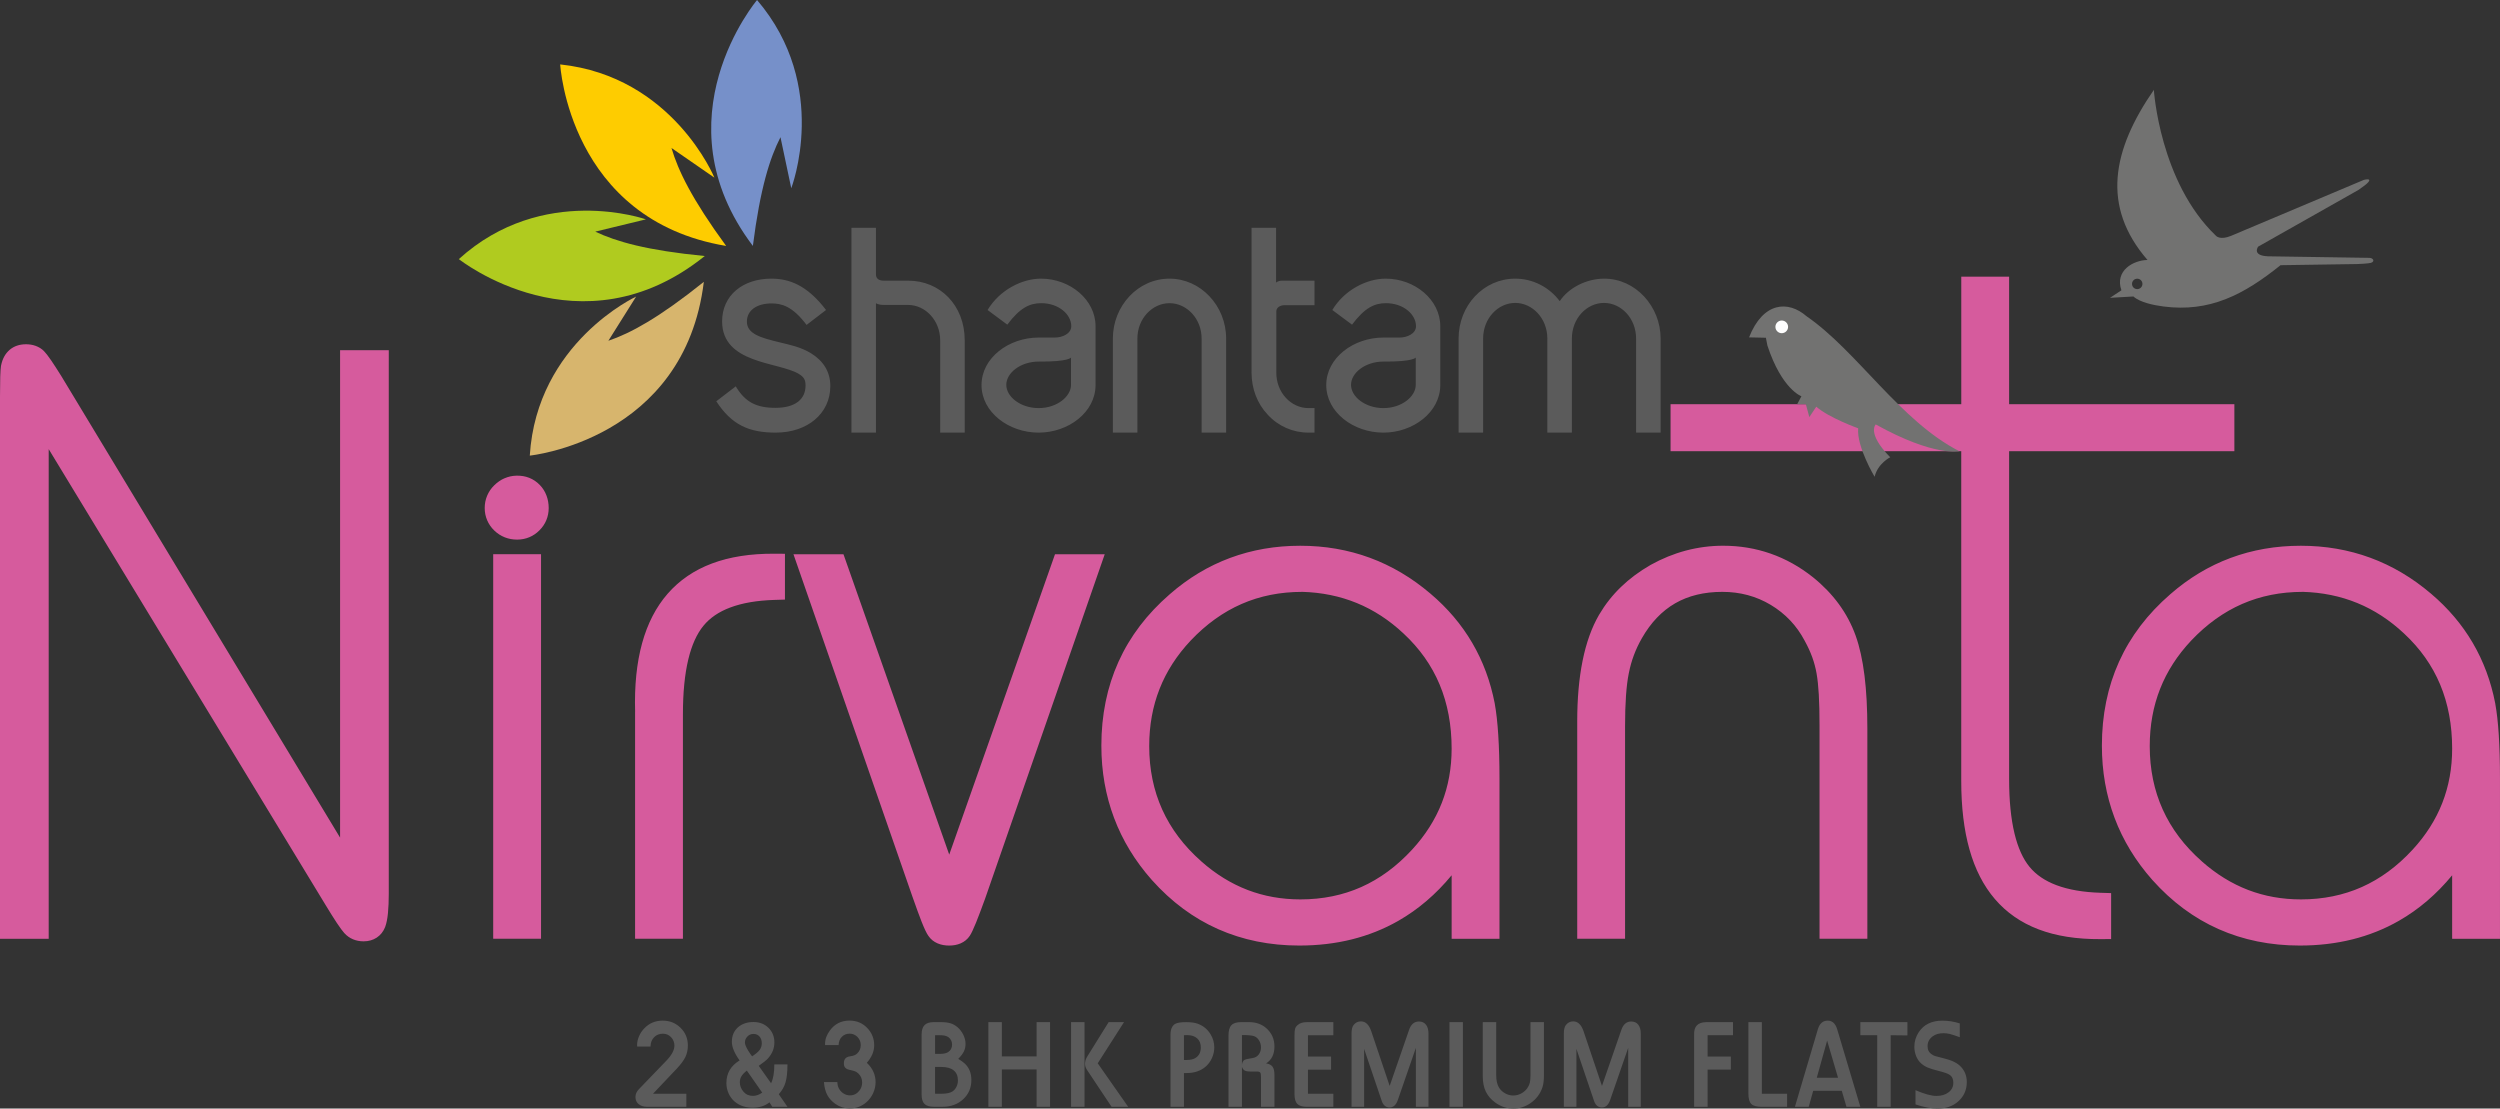 <?xml version="1.0" encoding="UTF-8"?>
<!DOCTYPE svg PUBLIC "-//W3C//DTD SVG 1.1//EN" "http://www.w3.org/Graphics/SVG/1.1/DTD/svg11.dtd">
<!-- Creator: CorelDRAW X6 -->
<svg xmlns="http://www.w3.org/2000/svg" xml:space="preserve" width="3.854in" height="1.709in" version="1.1" style="shape-rendering:geometricPrecision; text-rendering:geometricPrecision; image-rendering:optimizeQuality; fill-rule:evenodd; clip-rule:evenodd"
viewBox="0 0 195175 86544"
 xmlns:xlink="http://www.w3.org/1999/xlink">
 <rect x="0" y="0" width="195175" height="86544" fill="#333333" stroke="none"/>
 <defs>
  <style type="text/css">
   <![CDATA[
    .fil1 {fill:#5B5B5B}
    .fil6 {fill:#727271}
    .fil2 {fill:#7690C9}
    .fil4 {fill:#B0CB1F}
    .fil0 {fill:#D65B9D}
    .fil5 {fill:#D7B56D}
    .fil3 {fill:#FECC00}
    .fil7 {fill:#FEFEFE}
   ]]>
  </style>
 </defs>
 <g id="Layer_x0020_1">
  <g id="_700181800">
   <path class="fil0" d="M30351 28177l0 41616c0,562 -22,1057 -62,1479 -44,456 -117,817 -215,1081l-6 20c-142,356 -362,633 -663,829 -291,189 -631,286 -1021,286 -294,0 -567,-53 -817,-156 -263,-109 -487,-268 -674,-476l-2 2c-140,-154 -340,-425 -599,-814 -213,-320 -498,-773 -857,-1364l-21633 -35618 0 38226 -3802 0 0 -42322c0,-1279 26,-2073 76,-2403l10 -39c104,-515 324,-916 655,-1202l-1 -2c346,-298 777,-445 1294,-445 265,0 513,41 740,122 257,92 479,230 661,412l0 3c136,136 322,376 555,716 214,312 477,720 791,1223l21769 36040 0 -38051 3802 0 0 839zm161089 40155c-1225,1486 -2613,2671 -4163,3556 -2253,1286 -4830,1929 -7730,1929 -2301,0 -4415,-429 -6342,-1284 -1926,-855 -3649,-2133 -5166,-3832l-3 -3c-1311,-1480 -2295,-3098 -2952,-4850 -660,-1757 -989,-3637 -989,-5637 0,-2391 446,-4575 1338,-6551 892,-1976 2228,-3734 4009,-5276 1437,-1254 3004,-2198 4704,-2829 1705,-633 3531,-950 5478,-950 1923,0 3734,314 5432,939 1695,624 3272,1558 4732,2801 1338,1133 2424,2414 3261,3844 838,1432 1422,3006 1755,4724l0 7c123,674 216,1498 277,2471 62,981 93,2100 93,3355l0 12543 -3735 0 0 -4954zm-11672 -22126c-1707,0 -3280,313 -4720,941 -1444,630 -2768,1581 -3974,2853 -1082,1150 -1894,2407 -2433,3775 -540,1368 -811,2857 -811,4469 0,3609 1354,6607 4063,8995l0 3c1126,996 2332,1742 3619,2235 1280,491 2655,737 4124,737 1722,0 3304,-321 4746,-963 1449,-645 2773,-1620 3974,-2924 1030,-1118 1803,-2334 2316,-3646 512,-1308 768,-2722 768,-4239 0,-1843 -313,-3511 -938,-5005 -622,-1486 -1559,-2811 -2809,-3973l-3 -3c-1115,-1047 -2333,-1842 -3652,-2383 -1316,-540 -2740,-831 -4270,-875l0 3zm-26651 -14652l0 -9956 3735 0 0 9956 17586 0 0 3669 -17586 0 0 25587c0,1679 141,3103 422,4266 269,1109 661,1978 1176,2603 506,614 1206,1089 2096,1424 944,355 2095,553 3454,595l816 25 0 3588 -836 5c-3717,24 -6434,-1021 -8243,-3134 -1779,-2079 -2622,-5146 -2622,-9206l0 -25753 -22694 0 0 -3669 22694 0zm-8170 41732l-2896 0 0 -16625c0,-949 -18,-1758 -56,-2424 -37,-659 -95,-1212 -174,-1654l0 -4c-76,-432 -188,-854 -337,-1267 -151,-417 -346,-844 -589,-1284l-7 -13c-312,-590 -688,-1117 -1127,-1580 -441,-466 -947,-870 -1516,-1212 -567,-340 -1165,-595 -1795,-764 -629,-170 -1293,-254 -1991,-254 -1420,0 -2647,299 -3681,895 -1033,596 -1898,1503 -2594,2720 -252,439 -463,888 -632,1343 -168,450 -298,917 -390,1396l-3 7c-96,475 -168,1057 -217,1747 -49,683 -73,1477 -73,2381l0 16592 -3735 0 0 -16979c0,-1764 139,-3337 418,-4719 284,-1410 715,-2610 1290,-3599l3 -3c472,-804 1044,-1528 1715,-2174 663,-639 1426,-1205 2285,-1700l10 -7c897,-499 1819,-874 2762,-1124 953,-252 1923,-378 2909,-378 1300,0 2540,207 3714,619 1175,412 2276,1028 3300,1843l3 3c790,635 1460,1332 2011,2084 560,764 998,1588 1315,2468 311,868 542,1910 693,3123 148,1195 222,2568 222,4117l0 16425 -839 0zm-31618 -4954c-1225,1486 -2613,2671 -4163,3556 -2253,1286 -4830,1929 -7730,1929 -2301,0 -4415,-429 -6342,-1284 -1926,-855 -3649,-2133 -5166,-3832l-3 -3c-1311,-1480 -2295,-3098 -2952,-4850 -660,-1757 -989,-3637 -989,-5637 0,-2391 446,-4575 1338,-6551 892,-1976 2228,-3734 4009,-5276 1436,-1254 3004,-2198 4704,-2829 1705,-633 3531,-950 5479,-950 1923,0 3734,314 5432,939 1695,624 3273,1558 4732,2801 1338,1133 2424,2414 3261,3844 838,1432 1422,3006 1755,4724l0 7c123,674 216,1498 277,2471 62,981 94,2100 94,3355l0 12543 -3735 0 0 -4954zm-11672 -22126c-1707,0 -3280,313 -4720,941 -1444,630 -2768,1581 -3974,2853 -1082,1150 -1894,2407 -2433,3775 -540,1368 -811,2857 -811,4469 0,3609 1354,6607 4062,8995l0 3c1126,996 2332,1742 3619,2235 1280,491 2655,737 4124,737 1722,0 3304,-321 4746,-963 1449,-645 2773,-1620 3974,-2924 1030,-1118 1803,-2334 2317,-3646 512,-1308 768,-2722 768,-4239 0,-1843 -313,-3511 -938,-5005 -622,-1486 -1559,-2811 -2809,-3973l-3 -3c-1115,-1047 -2333,-1842 -3652,-2383 -1316,-540 -2740,-831 -4270,-875l0 3zm-15797 -1825l-8952 25774c-294,807 -530,1432 -708,1872 -204,503 -366,846 -487,1027 -177,267 -420,467 -725,597 -259,110 -553,167 -880,167 -337,0 -640,-56 -907,-170 -302,-128 -545,-325 -726,-594 -138,-193 -311,-558 -525,-1099 -181,-458 -425,-1129 -734,-2009l-9270 -26679 3904 0 8257 23451 8258 -23451 3882 0 -387 1114zm-24579 -320l0 2747 -816 25c-1364,41 -2518,240 -3461,595 -887,334 -1582,808 -2086,1424 -519,634 -913,1507 -1180,2616 -281,1167 -422,2596 -422,4287l0 17532 -3735 0 0 -17720 3 0c-119,-4066 727,-7137 2538,-9215 1838,-2108 4612,-3149 8324,-3125l836 5 0 830zm-19042 44l0 29180 -3735 0 0 -30019 3735 0 0 839zm-1917 -6972c360,-8 690,49 988,166 318,125 597,316 837,565 229,236 403,514 520,828 113,302 170,626 170,969 0,336 -62,652 -185,948 -121,293 -301,557 -536,792l-3 3c-236,236 -499,415 -792,536 -296,123 -612,185 -948,185 -341,0 -661,-58 -962,-177 -304,-120 -578,-298 -824,-535 -242,-234 -428,-502 -554,-801 -127,-299 -191,-618 -191,-952 0,-336 63,-658 189,-961 124,-298 307,-570 550,-808 240,-236 506,-423 799,-552l1 3c292,-129 607,-202 943,-209z"/>
   <path class="fil1" d="M60560 33773c2467,0 4263,-1480 4263,-3632 0,-1106 -533,-1954 -1480,-2546 -829,-513 -1678,-671 -2467,-868 -1461,-355 -2566,-651 -2566,-1619 0,-868 750,-1421 1934,-1421 750,0 1619,198 2724,1678l1520 -1165c-1480,-1954 -2902,-2448 -4264,-2448 -2250,0 -3849,1322 -3849,3336 0,3316 4382,3158 5961,4086 434,257 553,474 553,928 0,1026 -750,1737 -2349,1737 -1500,0 -2369,-454 -3099,-1678l-1520 1165c1204,1855 2566,2447 4639,2447zm10353 -11863l-1915 0c-434,0 -612,-198 -612,-494l0 -3632 -1915 0 0 15989 1915 0 0 -10107c0,0 138,138 632,138 138,0 0,0 1875,0 1342,0 2507,1204 2507,2764l0 7205 1915 0 0 -7205c0,-2764 -1954,-4658 -4402,-4658zm10175 11863c2329,0 4441,-1599 4441,-3711l0 -4599c0,-2053 -1974,-3711 -4264,-3711 -1461,0 -3217,869 -4165,2448l1540 1145c987,-1323 1757,-1678 2645,-1678 1382,0 2349,888 2349,1796 0,592 -711,888 -1263,888l-1283 0c-2329,0 -4461,1579 -4461,3711 0,2112 2112,3711 4461,3711zm0 -5547c2369,20 2526,-316 2526,-316l0 2132c0,908 -1085,1816 -2526,1816 -1421,0 -2527,-888 -2527,-1816 0,-928 1106,-1816 2527,-1816zm14636 5547l0 -7343c0,-2566 -1994,-4678 -4421,-4678 -2467,0 -4422,2132 -4422,4678l0 7343 1915 0 0 -7343c0,-1559 1165,-2763 2507,-2763 1342,0 2507,1204 2507,2763l0 7343 1915 0zm3918 -4718l0 -4757c0,-296 316,-474 632,-474l2349 0 0 -1914 -2507 0c-375,0 -494,158 -494,158l0 -4284 -1915 0 0 11291c0,1244 434,2428 1263,3296 829,908 1974,1402 3178,1402l474 0 0 -1915 -474 0c-1362,0 -2526,-1224 -2507,-2803zm8359 4718c2329,0 4441,-1599 4441,-3711l0 -4599c0,-2053 -1974,-3711 -4264,-3711 -1461,0 -3217,869 -4165,2448l1540 1145c987,-1323 1757,-1678 2645,-1678 1382,0 2349,888 2349,1796 0,592 -711,888 -1263,888l-1283 0c-2329,0 -4461,1579 -4461,3711 0,2112 2112,3711 4461,3711zm0 -5547c2369,20 2527,-316 2527,-316l0 2132c0,908 -1086,1816 -2527,1816 -1421,0 -2527,-888 -2527,-1816 0,-928 1106,-1816 2527,-1816zm17241 -6474c-1362,0 -2763,691 -3474,1757 -829,-1106 -2112,-1757 -3474,-1757 -2467,0 -4422,2092 -4422,4678l0 7343 1915 0 0 -7343c0,-1579 1165,-2783 2507,-2783 1342,0 2507,1204 2507,2783l0 7343 1915 0 0 -7343c0,-1579 1165,-2783 2507,-2783 1342,0 2507,1204 2507,2783l0 7343 1915 0 0 -7343c0,-2507 -1954,-4678 -4402,-4678z"/>
   <path class="fil2" d="M59104 0c0,0 -7836,9273 -327,19198 571,-4508 1329,-6874 2155,-8489l842 3984c0,0 3076,-7967 -2670,-14693z"/>
   <path class="fil3" d="M43734 5027c0,0 679,12121 12956,14172 -2683,-3667 -3758,-5907 -4268,-7648l3349 2315c0,0 -3240,-7902 -12036,-8839z"/>
   <path class="fil4" d="M35821 20226c0,0 9500,7559 19200,-240 -4522,-438 -6910,-1126 -8549,-1904l3957 -959c0,0 -8054,-2840 -14607,3103z"/>
   <path class="fil5" d="M41360 35568c0,0 12080,-1212 13588,-13566 -3545,2842 -5736,4014 -7453,4600l2166 -3448c0,0 -7751,3584 -8301,12414z"/>
   <path class="fil1" d="M53584 86406l-3059 0c-278,0 -499,-69 -666,-208 -167,-139 -249,-325 -249,-560 0,-220 93,-425 276,-614l2137 -2218c419,-438 629,-831 629,-1174 0,-258 -88,-477 -261,-661 -175,-181 -386,-272 -636,-272 -281,0 -512,92 -692,279 -182,187 -273,426 -276,722l-1046 0c-1,-58 -3,-99 -3,-121 0,-220 51,-448 152,-682 102,-236 240,-443 414,-619 383,-400 861,-600 1432,-600 548,0 1014,187 1394,560 381,375 571,834 571,1377 0,332 -63,631 -188,895 -127,264 -347,563 -659,899l-1875 1977 2603 0 0 1021zm7891 0l-1181 0 -223 -349c-342,279 -778,418 -1311,418 -565,0 -1032,-159 -1402,-474 -200,-169 -358,-382 -476,-639 -116,-258 -173,-529 -173,-809 0,-762 344,-1350 1031,-1767 -403,-563 -604,-1049 -604,-1455 0,-480 167,-865 502,-1153 314,-261 709,-391 1189,-391 471,0 860,152 1170,454 305,304 459,682 459,1138 0,464 -168,882 -504,1253 -116,132 -355,324 -717,575l963 1361c172,-355 256,-846 253,-1472l1026 0c0,590 -49,1057 -150,1399 -99,342 -276,651 -527,928l677 983zm-2760 -3939c287,-187 484,-355 595,-504 109,-149 163,-324 163,-524 0,-213 -59,-387 -178,-520 -119,-134 -274,-202 -464,-202 -208,0 -378,76 -507,228 -112,132 -168,276 -168,431 0,149 84,362 251,639 54,91 119,190 193,295 74,107 112,159 115,155zm791 2831l-1201 -1718c-196,155 -337,302 -421,444 -84,140 -126,297 -126,472 0,264 94,507 281,727 183,220 433,330 745,330 248,0 489,-86 722,-256zm8167 -2327c456,429 684,935 684,1516 0,294 -65,580 -193,859 -129,279 -306,515 -532,710 -370,319 -801,479 -1290,479 -413,0 -788,-117 -1122,-353 -284,-200 -497,-436 -639,-707 -142,-271 -226,-605 -256,-1001l1046 0c7,193 45,357 116,490 88,169 208,301 365,401 155,99 324,149 504,149 296,0 540,-121 730,-362 147,-187 221,-402 221,-643 0,-274 -93,-504 -279,-687 -84,-80 -168,-139 -256,-178 -88,-38 -218,-76 -395,-111 -176,-33 -304,-89 -381,-170 -78,-79 -116,-196 -116,-352 0,-163 40,-291 119,-380 79,-87 203,-144 370,-167 243,-28 428,-102 553,-222 184,-176 276,-395 276,-652 0,-248 -84,-459 -253,-633 -167,-173 -372,-261 -609,-261 -253,0 -458,82 -616,248 -159,163 -243,378 -251,644l-1056 0c0,-41 0,-80 0,-111 0,-349 127,-694 383,-1039 377,-509 885,-763 1524,-763 562,0 1027,197 1396,590 355,375 532,821 532,1340 0,474 -192,930 -575,1364zm7138 -309c210,129 371,246 487,348 358,322 537,756 537,1301 0,606 -211,1107 -636,1501 -424,395 -961,593 -1614,593l-667 0c-345,0 -593,-74 -743,-222 -151,-147 -225,-395 -225,-741l0 -4674c0,-337 76,-585 230,-740 154,-155 393,-233 718,-233l533 0c315,0 572,30 765,88 195,58 378,160 553,305 190,162 342,362 458,598 114,238 172,474 172,707 0,217 -43,413 -129,592 -86,178 -233,370 -439,577zm-1810 -388l386 0c279,0 490,-46 636,-140 203,-132 305,-327 305,-586 0,-248 -99,-443 -295,-585 -139,-98 -358,-146 -659,-146l-373 0 0 1457zm0 3112l514 0c383,0 666,-61 849,-183 129,-83 231,-203 307,-358 76,-157 114,-324 114,-504 0,-340 -111,-600 -330,-778 -221,-179 -542,-268 -960,-268l-494 0 0 2091zm8977 1021l-1050 0 0 -2914 -2715 0 0 2914 -1051 0 0 -6610 1051 0 0 2676 2715 0 0 -2676 1050 0 0 6610zm6097 0l-1293 0 -1901 -2853c-116,-173 -173,-340 -173,-499 0,-197 59,-390 178,-581l1665 -2677 1199 0 -2051 3212 2377 3397zm-3407 0l-1050 0 0 -6610 1050 0 0 6610zm7762 0l-1050 0 0 -5609c0,-425 116,-708 349,-856 157,-97 446,-145 865,-145 386,0 694,41 918,125 430,159 763,434 1001,827 190,317 286,656 286,1017 0,291 -61,570 -183,838 -122,268 -291,494 -504,677 -387,325 -874,489 -1463,489 -78,2 -151,3 -218,3l0 2633zm0 -3654c122,-2 193,-3 213,-3 306,0 542,-56 708,-168 265,-177 397,-448 397,-809 0,-302 -94,-539 -284,-709 -190,-170 -454,-256 -793,-256 -48,0 -129,3 -241,10l0 1936zm7066 3654l-1050 0 0 -2321c0,-187 -20,-306 -61,-357 -39,-51 -132,-78 -278,-78l-504 0c-197,0 -344,-28 -441,-84 -97,-56 -165,-155 -203,-294l0 3133 -1050 0 0 -5560c0,-378 74,-649 225,-809 150,-160 403,-241 758,-241l629 0c530,0 973,155 1331,466 429,375 644,854 644,1435 0,608 -218,1049 -654,1320 236,35 405,121 504,256 101,135 150,347 150,634l0 2499zm-2537 -3307c33,-175 93,-289 182,-344 89,-56 294,-106 618,-150 226,-33 397,-129 512,-286 117,-156 175,-339 175,-548 0,-200 -49,-381 -150,-547 -99,-165 -230,-276 -387,-334 -159,-59 -476,-88 -950,-88l0 2296zm7136 3307l-2055 0c-355,0 -606,-74 -755,-223 -149,-150 -223,-405 -223,-763l0 -4588c0,-243 15,-416 46,-520 30,-104 96,-200 197,-287 167,-152 398,-228 692,-228l2097 0 0 1021 -1982 0 0 1665 1804 0 0 1021 -1804 0 0 1883 1982 0 0 1021zm7425 0l-981 0 0 -4606 -1409 4071c-135,390 -350,585 -644,585 -297,0 -504,-175 -619,-527l-1371 -4047 0 4524 -981 0 0 -5715c0,-302 48,-519 146,-651 149,-203 344,-304 585,-304 365,0 634,258 809,773l1437 4266 1520 -4390c149,-426 403,-639 765,-639 235,0 418,82 548,248 131,163 197,396 197,697l0 5715zm2689 0l-1050 0 0 -6610 1050 0 0 6610zm6326 -6610l0 4117c0,403 -36,719 -111,948 -168,522 -479,940 -931,1252 -413,287 -864,431 -1351,431 -494,0 -952,-149 -1371,-444 -349,-246 -604,-536 -768,-871 -163,-335 -244,-738 -244,-1209l0 -4225 1050 0 0 4132c0,418 73,743 218,978 119,190 279,340 481,451 200,111 411,167 634,167 216,0 423,-53 621,-159 197,-107 357,-248 479,-424 98,-142 162,-283 195,-425 31,-142 48,-343 48,-608l0 -4113 1051 0zm7560 6610l-981 0 0 -4606 -1409 4071c-135,390 -350,585 -644,585 -297,0 -503,-175 -619,-527l-1371 -4047 0 4524 -981 0 0 -5715c0,-302 48,-519 145,-651 149,-203 344,-304 585,-304 365,0 634,258 809,773l1437 4266 1519 -4390c149,-426 403,-639 765,-639 235,0 418,82 548,248 131,163 197,396 197,697l0 5715zm5216 0l-1050 0 0 -5609c-33,-654 276,-988 925,-1001l2108 0 0 1021 -1982 0 0 1665 1814 0 0 1021 -1814 0 0 2904zm6209 0l-1987 0c-390,0 -661,-74 -811,-223 -150,-150 -225,-418 -225,-808l0 -5579 1051 0 0 5589 1972 0 0 1021zm5714 0l-1080 0 -367 -1249 -2232 0 -348 1249 -1079 0 1791 -6052c135,-451 391,-677 770,-677 360,0 609,231 745,692l1801 6037zm-1738 -2269l-852 -2900 -808 2900 1660 0zm5416 -3305l-1308 -15 0 5589 -1050 0 0 -5589 -1318 0 0 -1021 3676 0 0 1036zm4089 140c-383,-137 -649,-225 -798,-259 -150,-36 -311,-54 -485,-54 -331,0 -603,78 -819,233 -276,197 -414,456 -414,780 0,284 107,495 324,634 93,65 180,111 263,136 81,26 319,87 710,185 604,145 1044,366 1318,664 299,322 448,717 448,1181 0,594 -213,1090 -638,1483 -424,395 -979,591 -1662,591 -466,0 -1036,-109 -1704,-327l0 -1113c692,299 1237,449 1635,449 393,0 710,-96 953,-286 243,-190 365,-439 365,-746 0,-287 -101,-495 -304,-624 -135,-91 -416,-190 -844,-296 -375,-94 -661,-182 -853,-264 -193,-83 -360,-187 -502,-312 -170,-149 -302,-339 -398,-572 -94,-233 -142,-480 -142,-741 0,-403 112,-780 339,-1128 395,-605 1013,-907 1853,-907 456,0 909,73 1356,216l0 1079z"/>
   <path class="fil6" d="M136550 26334c1092,-2765 3040,-2906 4493,-1643 3942,2717 7321,8190 11925,10533 0,0 -1955,456 -6528,-2090 0,0 -724,678 1131,2563 0,0 -965,468 -1221,1523 0,0 -1417,-2367 -1281,-3784 0,0 -2277,-814 -3272,-1688l-543 814 -271 -1006 -678 0 332 -622c0,0 -1523,-528 -2653,-3950l-121 -618 -1311 -30z"/>
   <path class="fil6" d="M168151 7012c0,0 452,7206 4855,11398 0,0 302,362 1176,0l10373 -4372c0,0 1176,-301 -422,784l-7840 4432c0,0 -513,694 754,754l7930 121c304,5 464,293 109,393 -166,47 -876,90 -1044,90l-6000 90c-2889,2323 -5546,3692 -9141,3223 -718,-94 -1808,-304 -2347,-781l-1824 105 890 -588c-536,-1535 932,-2349 2035,-2367 -3626,-4187 -2753,-8586 498,-13282zm-1297 15558c-225,0 -407,-182 -407,-407 0,-225 182,-407 407,-407 225,0 407,182 407,407 0,225 -182,407 -407,407z"/>
   <path class="fil7" d="M139101 26011c-273,0 -495,-222 -495,-495 0,-273 222,-495 495,-495 274,0 495,222 495,495 0,273 -221,495 -495,495z"/>
  </g>
 </g>
</svg>

